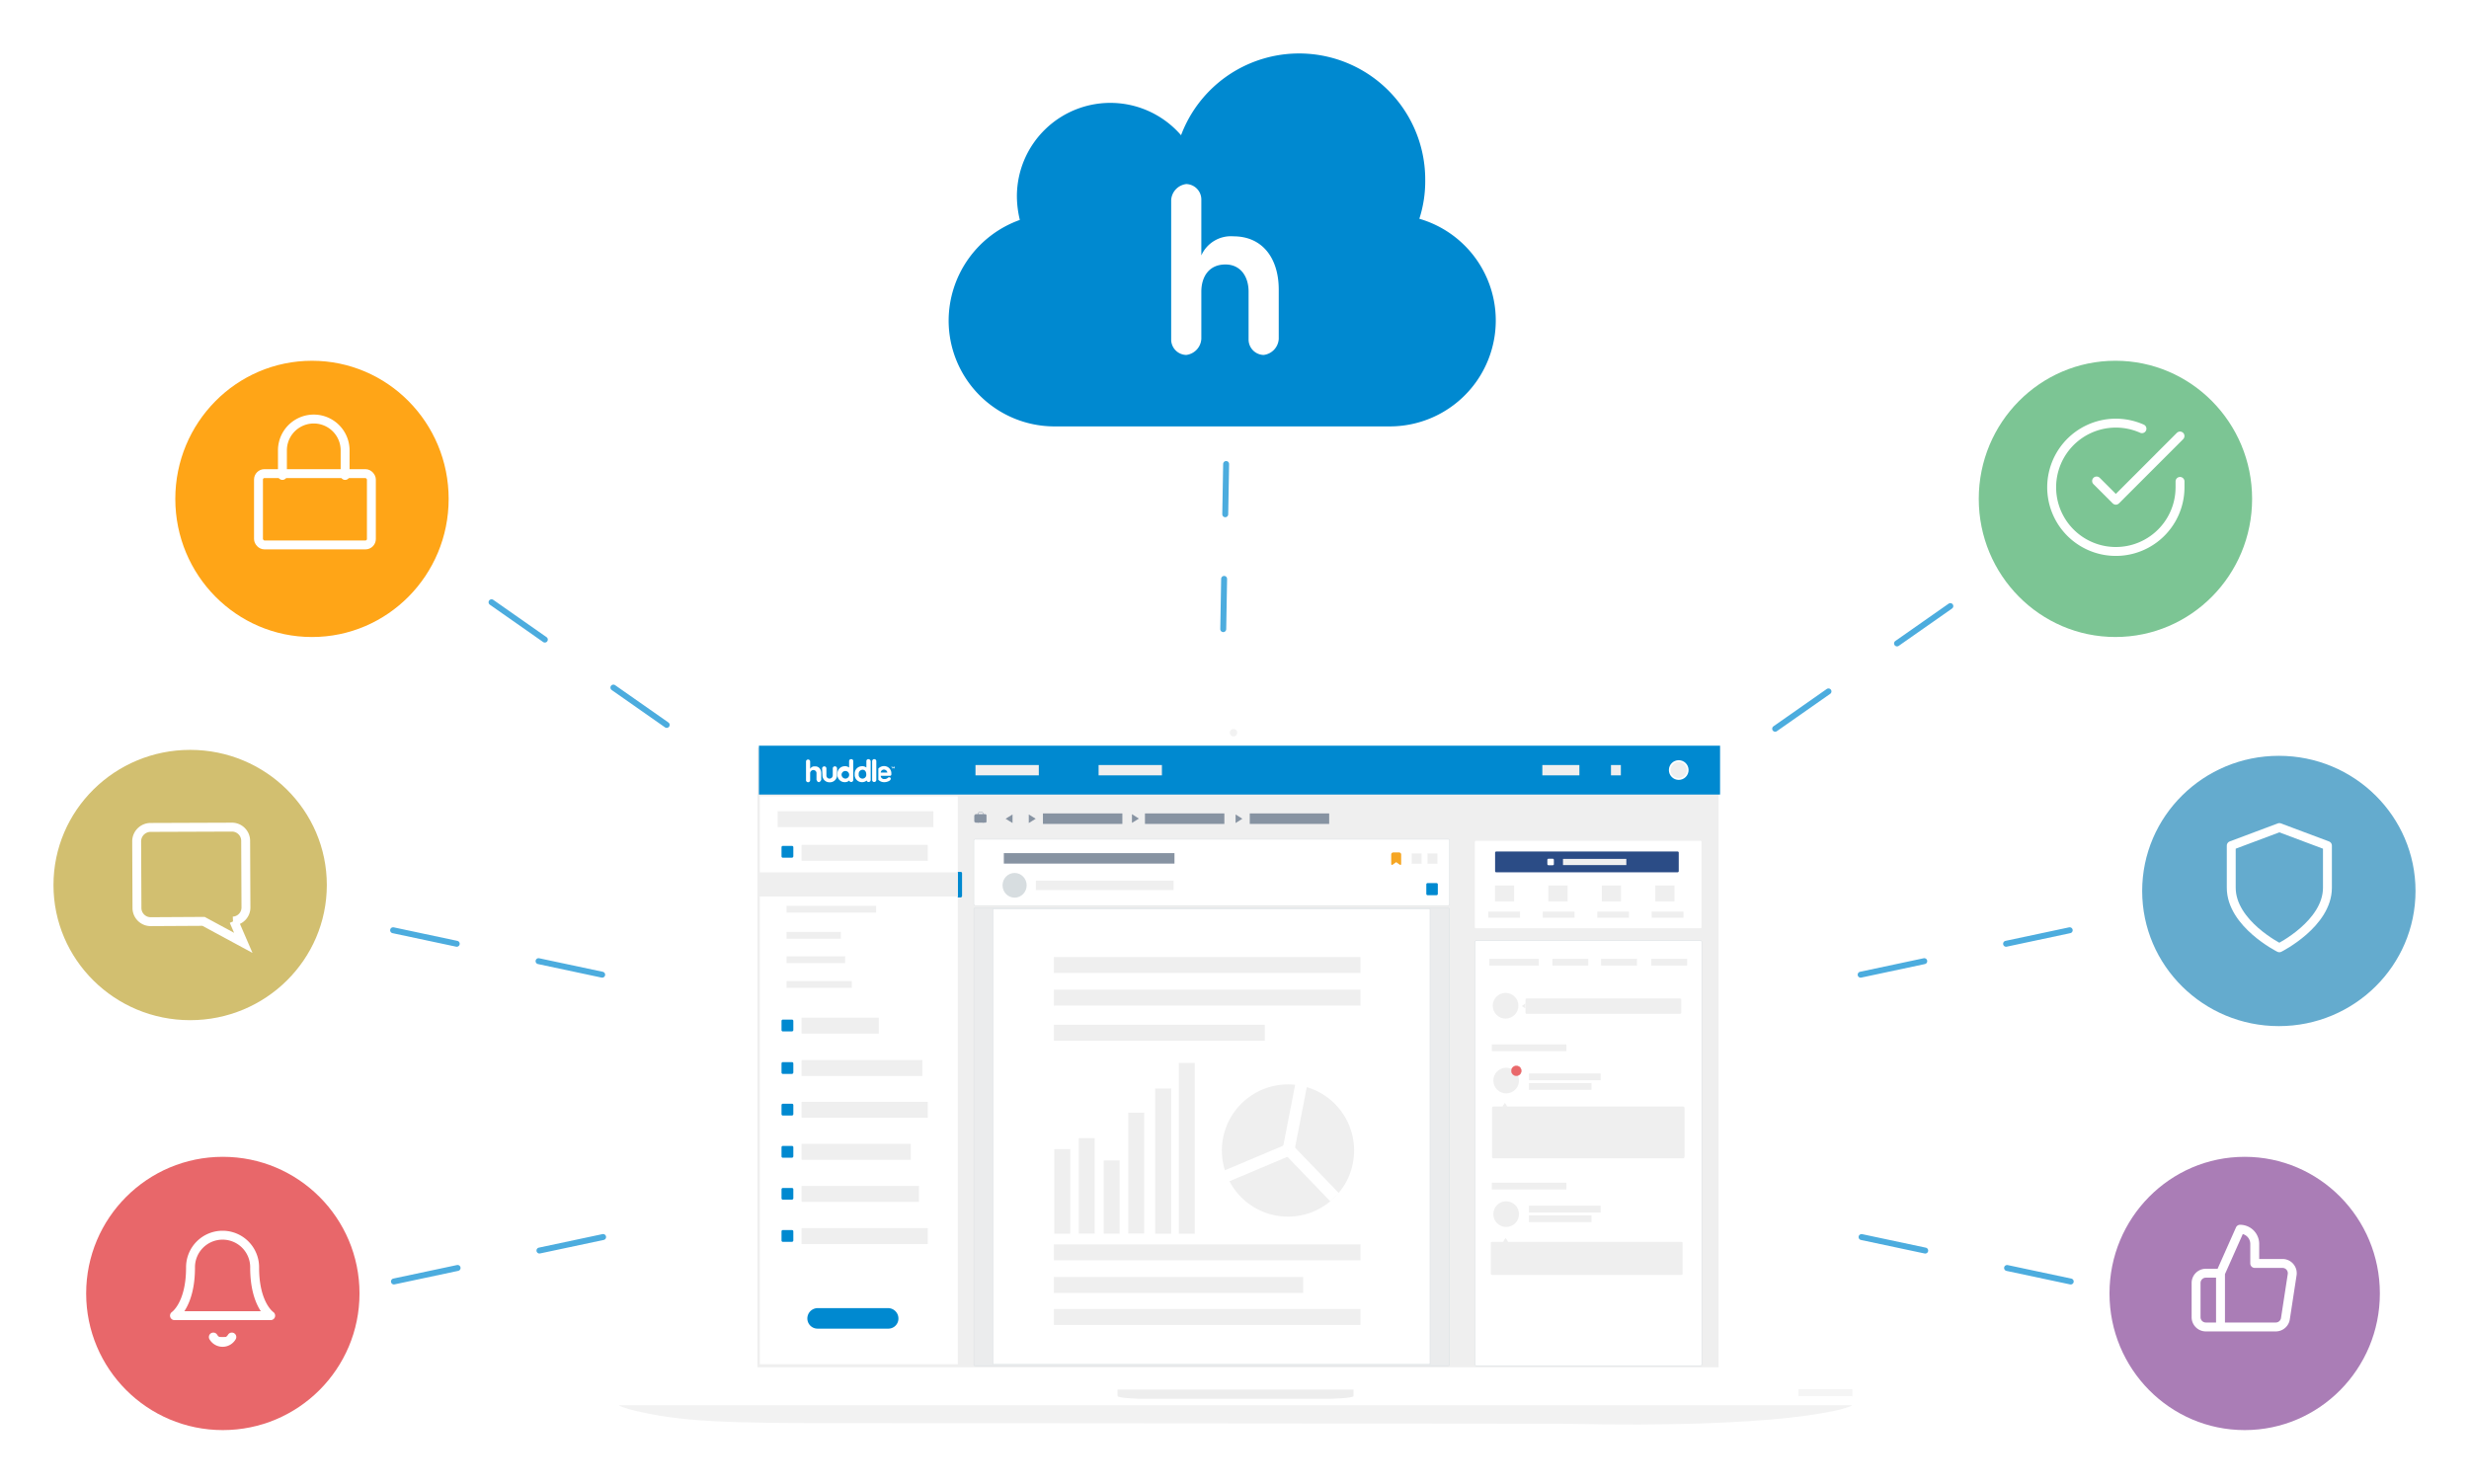 <svg xmlns="http://www.w3.org/2000/svg" xmlns:xlink="http://www.w3.org/1999/xlink" width="831" height="499.449" viewBox="0 0 831 499.449">
  <defs>
    <filter id="Ellipse_150" x="703" y="236.449" width="128" height="127" filterUnits="userSpaceOnUse">
      <feOffset dy="3" input="SourceAlpha"/>
      <feGaussianBlur stdDeviation="6" result="blur"/>
      <feFlood flood-opacity="0.161"/>
      <feComposite operator="in" in2="blur"/>
      <feComposite in="SourceGraphic"/>
    </filter>
    <filter id="Ellipse_150-2" x="692" y="371.449" width="127" height="128" filterUnits="userSpaceOnUse">
      <feOffset dy="3" input="SourceAlpha"/>
      <feGaussianBlur stdDeviation="6" result="blur-2"/>
      <feFlood flood-opacity="0.161"/>
      <feComposite operator="in" in2="blur-2"/>
      <feComposite in="SourceGraphic"/>
    </filter>
    <filter id="Ellipse_150-3" x="0" y="234.449" width="128" height="127" filterUnits="userSpaceOnUse">
      <feOffset dy="3" input="SourceAlpha"/>
      <feGaussianBlur stdDeviation="6" result="blur-3"/>
      <feFlood flood-opacity="0.161"/>
      <feComposite operator="in" in2="blur-3"/>
      <feComposite in="SourceGraphic"/>
    </filter>
    <filter id="Ellipse_150-4" x="11" y="371.449" width="128" height="128" filterUnits="userSpaceOnUse">
      <feOffset dy="3" input="SourceAlpha"/>
      <feGaussianBlur stdDeviation="6" result="blur-4"/>
      <feFlood flood-opacity="0.161"/>
      <feComposite operator="in" in2="blur-4"/>
      <feComposite in="SourceGraphic"/>
    </filter>
    <filter id="Ellipse_150-5" x="648" y="103.449" width="128" height="129" filterUnits="userSpaceOnUse">
      <feOffset dy="3" input="SourceAlpha"/>
      <feGaussianBlur stdDeviation="6" result="blur-5"/>
      <feFlood flood-opacity="0.161"/>
      <feComposite operator="in" in2="blur-5"/>
      <feComposite in="SourceGraphic"/>
    </filter>
    <filter id="Ellipse_150-6" x="41" y="103.449" width="128" height="129" filterUnits="userSpaceOnUse">
      <feOffset dy="3" input="SourceAlpha"/>
      <feGaussianBlur stdDeviation="6" result="blur-6"/>
      <feFlood flood-opacity="0.161"/>
      <feComposite operator="in" in2="blur-6"/>
      <feComposite in="SourceGraphic"/>
    </filter>
    <filter id="Path_936" x="228.294" y="222.826" width="375.144" height="269.167" filterUnits="userSpaceOnUse">
      <feOffset dy="3" input="SourceAlpha"/>
      <feGaussianBlur stdDeviation="6" result="blur-7"/>
      <feFlood flood-opacity="0.161"/>
      <feComposite operator="in" in2="blur-7"/>
      <feComposite in="SourceGraphic"/>
    </filter>
    <linearGradient id="linear-gradient" x1="0.951" y1="-76.519" x2="0.952" y2="-76.519" gradientUnits="objectBoundingBox">
      <stop offset="1" stop-color="#fff" stop-opacity="0.039"/>
      <stop offset="1" stop-opacity="0.039"/>
    </linearGradient>
    <linearGradient id="linear-gradient-2" x1="25.104" y1="-76.519" x2="25.117" y2="-76.519" gradientUnits="objectBoundingBox">
      <stop offset="1" stop-color="#fff"/>
      <stop offset="1"/>
    </linearGradient>
    <linearGradient id="linear-gradient-3" x1="0.951" y1="-30.924" x2="0.951" y2="-30.954" gradientUnits="objectBoundingBox">
      <stop offset="1" stop-opacity="0.051"/>
      <stop offset="1" stop-color="#fff" stop-opacity="0.051"/>
    </linearGradient>
    <filter id="Path_941" x="190.236" y="455.099" width="451.21" height="42.467" filterUnits="userSpaceOnUse">
      <feOffset dy="3" input="SourceAlpha"/>
      <feGaussianBlur stdDeviation="6" result="blur-8"/>
      <feFlood flood-opacity="0.161"/>
      <feComposite operator="in" in2="blur-8"/>
      <feComposite in="SourceGraphic"/>
    </filter>
    <linearGradient id="linear-gradient-4" x1="26.611" y1="-61.226" x2="26.636" y2="-61.226" xlink:href="#linear-gradient-2"/>
    <filter id="Path_716" x="301.289" y="0" width="220.169" height="161.55" filterUnits="userSpaceOnUse">
      <feOffset dy="3" input="SourceAlpha"/>
      <feGaussianBlur stdDeviation="6" result="blur-9"/>
      <feFlood flood-opacity="0.161"/>
      <feComposite operator="in" in2="blur-9"/>
      <feComposite in="SourceGraphic"/>
    </filter>
  </defs>
  <g id="Group_1859" data-name="Group 1859" transform="translate(-12 -18.551)">
    <g id="Group_1013" data-name="Group 1013" transform="translate(638.244 321.322)">
      <line id="Line_155" data-name="Line 155" x2="21.895" transform="matrix(0.978, -0.208, 0.208, 0.978, 0, 25.362)" fill="none" stroke="#0089d0" stroke-linecap="round" stroke-width="2" opacity="0.7"/>
      <line id="Line_155-2" data-name="Line 155" x2="21.895" transform="matrix(0.978, -0.208, 0.208, 0.978, 48.951, 14.956)" fill="none" stroke="#0089d0" stroke-linecap="round" stroke-width="2" opacity="0.7"/>
      <line id="Line_156" data-name="Line 156" x2="21.895" transform="matrix(0.978, -0.208, 0.208, 0.978, 97.902, 4.552)" fill="none" stroke="#0089d0" stroke-linecap="round" stroke-width="2" opacity="0.7"/>
    </g>
    <g id="Group_1014" data-name="Group 1014" transform="matrix(0.921, -0.391, 0.391, 0.921, 558.542, 269.25)">
      <line id="Line_155-3" data-name="Line 155" x2="21.895" transform="matrix(0.978, -0.208, 0.208, 0.978, 0, 25.362)" fill="none" stroke="#0089d0" stroke-linecap="round" stroke-width="2" opacity="0.7"/>
      <line id="Line_155-4" data-name="Line 155" x2="21.895" transform="matrix(0.978, -0.208, 0.208, 0.978, 48.951, 14.956)" fill="none" stroke="#0089d0" stroke-linecap="round" stroke-width="2" opacity="0.7"/>
      <line id="Line_156-2" data-name="Line 156" x2="21.895" transform="matrix(0.978, -0.208, 0.208, 0.978, 97.902, 4.552)" fill="none" stroke="#0089d0" stroke-linecap="round" stroke-width="2" opacity="0.7"/>
    </g>
    <g id="Group_1015" data-name="Group 1015" transform="matrix(0.914, 0.407, -0.407, 0.914, 648.873, 411.833)">
      <line id="Line_155-5" data-name="Line 155" x2="21.895" transform="matrix(0.978, -0.208, 0.208, 0.978, 0, 25.362)" fill="none" stroke="#0089d0" stroke-linecap="round" stroke-width="2" opacity="0.7"/>
      <line id="Line_155-6" data-name="Line 155" x2="21.895" transform="matrix(0.978, -0.208, 0.208, 0.978, 48.951, 14.956)" fill="none" stroke="#0089d0" stroke-linecap="round" stroke-width="2" opacity="0.7"/>
      <line id="Line_156-3" data-name="Line 156" x2="21.895" transform="matrix(0.978, -0.208, 0.208, 0.978, 97.902, 4.552)" fill="none" stroke="#0089d0" stroke-linecap="round" stroke-width="2" opacity="0.7"/>
    </g>
    <g id="Group_1018" data-name="Group 1018" transform="matrix(-0.921, -0.391, 0.391, -0.921, 236.393, 262.595)">
      <line id="Line_155-7" data-name="Line 155" x2="21.895" transform="matrix(0.978, 0.208, -0.208, 0.978, 0, 0)" fill="none" stroke="#0089d0" stroke-linecap="round" stroke-width="2" opacity="0.7"/>
      <line id="Line_155-8" data-name="Line 155" x2="21.895" transform="matrix(0.978, 0.208, -0.208, 0.978, 48.951, 10.407)" fill="none" stroke="#0089d0" stroke-linecap="round" stroke-width="2" opacity="0.7"/>
      <line id="Line_156-4" data-name="Line 156" x2="21.895" transform="matrix(0.978, 0.208, -0.208, 0.978, 97.903, 20.81)" fill="none" stroke="#0089d0" stroke-linecap="round" stroke-width="2" opacity="0.7"/>
    </g>
    <g id="Group_1021" data-name="Group 1021" transform="translate(425.359 136.086) rotate(79)">
      <line id="Line_155-9" data-name="Line 155" x2="16.923" transform="matrix(0.978, 0.208, -0.208, 0.978, 0, 0)" fill="none" stroke="#0089d0" stroke-linecap="round" stroke-width="2" opacity="0.7"/>
      <line id="Line_155-10" data-name="Line 155" x2="16.923" transform="matrix(0.978, 0.208, -0.208, 0.978, 37.836, 8.044)" fill="none" stroke="#0089d0" stroke-linecap="round" stroke-width="2" opacity="0.7"/>
      <line id="Line_156-5" data-name="Line 156" x2="16.923" transform="matrix(0.978, 0.208, -0.208, 0.978, 75.672, 16.085)" fill="none" stroke="#0089d0" stroke-linecap="round" stroke-width="2" opacity="0.7"/>
    </g>
    <g id="Group_1764" data-name="Group 1764" transform="matrix(-0.914, 0.407, -0.407, -0.914, 214.99, 435.003)">
      <line id="Line_155-11" data-name="Line 155" x2="21.895" transform="matrix(0.978, 0.208, -0.208, 0.978, 0, 0)" fill="none" stroke="#0089d0" stroke-linecap="round" stroke-width="2" opacity="0.7"/>
      <line id="Line_155-12" data-name="Line 155" x2="21.895" transform="matrix(0.978, 0.208, -0.208, 0.978, 48.951, 10.407)" fill="none" stroke="#0089d0" stroke-linecap="round" stroke-width="2" opacity="0.7"/>
      <line id="Line_156-6" data-name="Line 156" x2="21.895" transform="matrix(0.978, 0.208, -0.208, 0.978, 97.903, 20.81)" fill="none" stroke="#0089d0" stroke-linecap="round" stroke-width="2" opacity="0.7"/>
    </g>
    <g id="Group_1765" data-name="Group 1765" transform="translate(95.358 321.322)">
      <line id="Line_155-13" data-name="Line 155" x2="21.895" transform="matrix(-0.978, -0.208, 0.208, -0.978, 119.319, 25.362)" fill="none" stroke="#0089d0" stroke-linecap="round" stroke-width="2" opacity="0.7"/>
      <line id="Line_155-14" data-name="Line 155" x2="21.895" transform="matrix(-0.978, -0.208, 0.208, -0.978, 70.367, 14.956)" fill="none" stroke="#0089d0" stroke-linecap="round" stroke-width="2" opacity="0.7"/>
      <line id="Line_156-7" data-name="Line 156" x2="21.895" transform="matrix(-0.978, -0.208, 0.208, -0.978, 21.416, 4.552)" fill="none" stroke="#0089d0" stroke-linecap="round" stroke-width="2" opacity="0.7"/>
    </g>
    <g transform="matrix(1, 0, 0, 1, 12, 18.55)" filter="url(#Ellipse_150)">
      <ellipse id="Ellipse_150-7" data-name="Ellipse 150" cx="46" cy="45.5" rx="46" ry="45.5" transform="translate(721 251.45)" fill="#64abce"/>
    </g>
    <path id="shield" d="M20.187,42.468s16.187-8.094,16.187-20.234V8.07L20.187,2,4,8.07V22.234C4,34.375,20.187,42.468,20.187,42.468Z" transform="translate(758.98 295.16)" fill="none" stroke="#fff" stroke-linecap="round" stroke-linejoin="round" stroke-width="3"/>
    <g transform="matrix(1, 0, 0, 1, 12, 18.55)" filter="url(#Ellipse_150-2)">
      <ellipse id="Ellipse_150-8" data-name="Ellipse 150" cx="45.5" cy="46" rx="45.5" ry="46" transform="translate(710 386.45)" fill="#aa7db6"/>
    </g>
    <g transform="matrix(1, 0, 0, 1, 12, 18.55)" filter="url(#Ellipse_150-3)">
      <ellipse id="Ellipse_150-9" data-name="Ellipse 150" cx="46" cy="45.5" rx="46" ry="45.5" transform="translate(18 249.45)" fill="#d2bf70"/>
    </g>
    <g transform="matrix(1, 0, 0, 1, 12, 18.55)" filter="url(#Ellipse_150-4)">
      <circle id="Ellipse_150-10" data-name="Ellipse 150" cx="46" cy="46" r="46" transform="translate(29 386.45)" fill="#e8676a"/>
    </g>
    <g transform="matrix(1, 0, 0, 1, 12, 18.55)" filter="url(#Ellipse_150-5)">
      <ellipse id="Ellipse_150-11" data-name="Ellipse 150" cx="46" cy="46.5" rx="46" ry="46.5" transform="translate(666 118.45)" fill="#7cc594"/>
    </g>
    <g id="check-circle" transform="translate(702.538 161)">
      <path id="Path_455" data-name="Path 455" d="M45.2,21.618V23.6A21.6,21.6,0,1,1,32.388,3.865" transform="translate(-2 -1.994)" fill="none" stroke="#fff" stroke-linecap="round" stroke-linejoin="round" stroke-width="3"/>
      <path id="Path_456" data-name="Path 456" d="M37.077,4l-21.6,21.619L9,19.14" transform="translate(6.119 0.333)" fill="none" stroke="#fff" stroke-linecap="round" stroke-linejoin="round" stroke-width="3"/>
    </g>
    <g id="Group_1754" data-name="Group 1754" transform="translate(70.814 137.466)">
      <g transform="matrix(1, 0, 0, 1, -58.81, -118.91)" filter="url(#Ellipse_150-6)">
        <ellipse id="Ellipse_150-12" data-name="Ellipse 150" cx="46" cy="46.5" rx="46" ry="46.5" transform="translate(59 118.45)" fill="#ffa517"/>
      </g>
      <g id="lock" transform="translate(27.725 22.155)">
        <rect id="Rectangle_1058" data-name="Rectangle 1058" width="38" height="24" rx="2" transform="translate(0.461 18.379)" stroke-width="3" stroke="#fff" stroke-linecap="round" stroke-linejoin="round" fill="none"/>
        <path id="Path_466" data-name="Path 466" d="M7,20.99V12.55a10.55,10.55,0,1,1,21.1,0v8.44" transform="translate(1.518 -2)" fill="none" stroke="#fff" stroke-linecap="round" stroke-linejoin="round" stroke-width="3"/>
      </g>
    </g>
    <g id="Group_1752" data-name="Group 1752" transform="translate(220.236 256.377)">
      <g id="Group_1262" data-name="Group 1262">
        <g transform="matrix(1, 0, 0, 1, -208.24, -237.83)" filter="url(#Path_936)">
          <path id="Path_936-2" data-name="Path 936" d="M95.977,235.8h300.39c6.558,0,8.4,0,11.229.944a12.147,12.147,0,0,1,7.2,7.2c.944,2.832.944,4.67.944,11.229V454.758c0,6.558,0,7.453-.944,10.285-1.242,3.329-3.876,1.789-7.2,2.981-2.832.944-4.67.944-11.229.944H95.977c-6.558,0-8.4,0-11.229-.944-3.329-1.242-6.012.348-7.2-2.981-.944-2.832-.944-3.677-.944-10.285V255.177c0-6.558,0-8.4.944-11.229a12.147,12.147,0,0,1,7.2-7.2C87.58,235.8,89.418,235.8,95.977,235.8Z" transform="translate(169.69 2.03)" fill="#fff" fill-rule="evenodd"/>
        </g>
        <g id="Group_1237" data-name="Group 1237" transform="translate(205.692 7.602)">
          <g id="Group_1236" data-name="Group 1236">
            <path id="path-7_1_" d="M415.242,251.1A1.242,1.242,0,1,1,414,252.342,1.23,1.23,0,0,1,415.242,251.1Z" transform="translate(-414 -251.1)" fill="#f2f2f2" fill-rule="evenodd"/>
          </g>
        </g>
        <g id="Group_1258" data-name="Group 1258" transform="translate(0 229.839)">
          <g id="Group_1240" data-name="Group 1240">
            <g id="Group_1238" data-name="Group 1238">
              <path id="path-8_1_" d="M0,698.4H415.259v2.385H0Z" transform="translate(0 -698.4)" fill="#fff" fill-rule="evenodd"/>
            </g>
            <g id="Group_1239" data-name="Group 1239">
              <path id="Path_937" data-name="Path 937" d="M0,698.4H415.259v2.385H0Z" transform="translate(0 -698.4)" fill-rule="evenodd" fill="url(#linear-gradient)"/>
            </g>
          </g>
          <g id="Group_1244" data-name="Group 1244" opacity="0.1">
            <g id="Group_1243" data-name="Group 1243">
              <path id="path-13_1_" d="M0,698.4H15.452v2.385H0Z" transform="translate(0 -698.4)" fill-rule="evenodd" fill="url(#linear-gradient-2)"/>
            </g>
          </g>
          <g id="Group_1245" data-name="Group 1245" transform="translate(0 2.435)">
            <path id="path-15_1_" d="M0,703.3H415.21c-2.435,1.54-24.2,7.8-96.635,6.211-6.409,0-186.663-.2-226.162-.2-45.858,0-64.838.2-82.128-3.13C4.173,704.939,1.143,704,0,703.3Z" transform="translate(0 -703.3)" fill="#fff" fill-rule="evenodd"/>
          </g>
          <g id="Group_1249" data-name="Group 1249" transform="translate(0 2.435)">
            <g transform="matrix(1, 0, 0, 1, -208.24, -470.1)" filter="url(#Path_941)">
              <path id="Path_941-2" data-name="Path 941" d="M0,703.3H415.21c-2.435,1.54-24.2,7.8-96.635,6.211-6.409,0-186.663-.2-226.162-.2-45.858,0-64.838.2-82.128-3.13C4.173,704.939,1.143,704,0,703.3Z" transform="translate(208.24 -233.2)" fill-rule="evenodd" fill="url(#linear-gradient-3)"/>
            </g>
          </g>
          <g id="Group_1253" data-name="Group 1253" transform="translate(167.882 0.149)">
            <g id="Group_1251" data-name="Group 1251">
              <path id="path-20_1_" d="M337.9,700.836V698.7h79.445v2.136c0,.8-7.751.944-7.751.944H345.6S337.9,701.631,337.9,700.836Z" transform="translate(-337.9 -698.7)" fill="#fff" fill-rule="evenodd"/>
            </g>
            <g id="Group_1252" data-name="Group 1252">
              <path id="Path_942" data-name="Path 942" d="M337.9,700.836V698.7h79.445v2.136c0,.8-7.751.944-7.751.944H345.6S337.9,701.631,337.9,700.836Z" transform="translate(-337.9 -698.7)" fill="#ededed" fill-rule="evenodd"/>
            </g>
          </g>
          <g id="Group_1255" data-name="Group 1255" transform="translate(167.733 0.149)" opacity="0.07">
            <g id="Group_1254" data-name="Group 1254">
              <path id="path-22_1_" d="M337.6,698.7h7.751v3.081s-7.751-.149-7.751-.944Z" transform="translate(-337.6 -698.7)" fill-rule="evenodd" fill="url(#linear-gradient-4)"/>
            </g>
          </g>
        </g>
        <g id="Group_1261" data-name="Group 1261" transform="translate(46.703 13.862)">
          <g id="Group_1260" data-name="Group 1260">
            <g id="Group_1259" data-name="Group 1259">
              <rect id="Rectangle_1203" data-name="Rectangle 1203" width="323.493" height="208.624" fill="#efefef"/>
            </g>
          </g>
        </g>
      </g>
      <g id="Group_1281" data-name="Group 1281" transform="translate(47.2 13.216)">
        <path id="Path_943" data-name="Path 943" d="M228.128,356.5h-3.08a.445.445,0,0,1-.447-.447v-7.7a.445.445,0,0,1,.447-.447h3.08a.445.445,0,0,1,.447.447v7.7A.524.524,0,0,1,228.128,356.5Z" transform="translate(-160.209 -305.42)" fill="#0089d0"/>
        <rect id="Rectangle_1204" data-name="Rectangle 1204" width="323.493" height="16.445" fill="#0089d0"/>
        <rect id="Rectangle_1205" data-name="Rectangle 1205" width="66.626" height="191.184" transform="translate(0.298 17.042)" fill="#fff"/>
        <g id="Group_1263" data-name="Group 1263" transform="translate(15.849 4.521)">
          <path id="Path_285_3_" d="M129.98,273.985c1.292,0,2.037.994,2.037,2.385v2.186s-.348.7-.745.745a.755.755,0,0,1-.745-.7l-.1-.05v-2.136a1.06,1.06,0,0,0-1.043-1.192,1.094,1.094,0,0,0-1.093,1.192v2.136a.7.7,0,1,1-1.391,0V272.3a.7.7,0,0,1,1.391,0v2.534a1.594,1.594,0,0,1,1.491-.845" transform="translate(-126.9 -271.55)" fill="#fff" fill-rule="evenodd"/>
          <path id="Path_286_3_" d="M137.8,277.14a.755.755,0,0,1,.7-.745.719.719,0,0,1,.745.7v2.335a1.03,1.03,0,0,0,1.341,1.043,1.486,1.486,0,0,0,.4-.2,1.225,1.225,0,0,0,.4-.845V277.14a.721.721,0,1,1,1.441-.05v2.236a2.384,2.384,0,0,1-2.335,2.434h-.149a2.343,2.343,0,0,1-2.435-2.285v-.149Z" transform="translate(-132.384 -273.961)" fill="#fff" fill-rule="evenodd"/>
          <path id="Path_287_3_" d="M171.7,272.2a.711.711,0,0,1,.7-.7.679.679,0,0,1,.7.7v6.31a.711.711,0,0,1-.7.7.679.679,0,0,1-.7-.7Z" transform="translate(-149.442 -271.5)" fill="#fff" fill-rule="evenodd"/>
          <path id="Path_288_3_" d="M176.695,278.386a1.062,1.062,0,0,1,1.143-.994,1.168,1.168,0,0,1,1.093.994Zm3.577.5a2.445,2.445,0,0,0-2.435-2.683,2.594,2.594,0,0,0-1.938.845v3.776a2.659,2.659,0,0,0,1.987.8,3.305,3.305,0,0,0,1.689-.447.9.9,0,0,0,.5-.7.469.469,0,0,0-.5-.5h-.05a.611.611,0,0,0-.5.249,1.694,1.694,0,0,1-1.093.348,1.14,1.14,0,0,1-1.242-1.093h3.08a.445.445,0,0,0,.5-.4v-.2" transform="translate(-151.555 -273.865)" fill="#fff" fill-rule="evenodd"/>
          <path id="Path_289_3_" d="M149.591,276.568a1.284,1.284,0,1,1,1.292,1.491,1.336,1.336,0,0,1-1.292-1.491m3.23-5.068a.679.679,0,0,0-.7.7v2.136a2.171,2.171,0,0,0-1.54-.447,2.459,2.459,0,0,0-2.385,2.683,2.429,2.429,0,0,0,2.385,2.683h.05a2.184,2.184,0,0,0,1.54-.547.643.643,0,0,0,.646.5.7.7,0,0,0,.7-.646v-6.31a.667.667,0,0,0-.7-.745" transform="translate(-137.617 -271.5)" fill="#fff" fill-rule="evenodd"/>
          <path id="Path_290_3_" d="M161.241,276.568a1.336,1.336,0,0,1,1.292-1.49c.845,0,1.242.7,1.242,1.49a1.284,1.284,0,1,1-2.534,0m3.279-5.068a.679.679,0,0,0-.7.7v2.136a2.171,2.171,0,0,0-1.54-.447,2.459,2.459,0,0,0-2.385,2.683,2.429,2.429,0,0,0,2.385,2.683h.05a2.343,2.343,0,0,0,1.59-.547.643.643,0,0,0,.646.5.7.7,0,0,0,.7-.646v-6.31a.8.8,0,0,0-.745-.745" transform="translate(-143.504 -271.5)" fill="#fff" fill-rule="evenodd"/>
          <path id="Path_291_3_" d="M185,276.749v.447h-.149v-.4H184.7v-.149h.4v.149Zm.7.447v-.447h0l-.149.4h-.05l-.348-.4h0v.4h.149V276.6h.05l.149.447.149-.447h.2v.6Z" transform="translate(-155.983 -274.066)" fill="#fff"/>
        </g>
        <rect id="Rectangle_1206" data-name="Rectangle 1206" width="66.775" height="8.148" transform="translate(0.149 42.629)" fill="#efefef"/>
        <g id="Group_1264" data-name="Group 1264" transform="translate(7.602 33.736)">
          <path id="Path_944" data-name="Path 944" d="M113.828,334.275h-3.08a.445.445,0,0,1-.447-.447v-3.08a.445.445,0,0,1,.447-.447h3.08a.445.445,0,0,1,.447.447v3.08A.524.524,0,0,1,113.828,334.275Z" transform="translate(-110.3 -330.3)" fill="#0089d0"/>
        </g>
        <path id="Path_945" data-name="Path 945" d="M113.828,451.975h-3.08a.445.445,0,0,1-.447-.447v-3.08a.445.445,0,0,1,.447-.447h3.08a.445.445,0,0,1,.447.447v3.08A.524.524,0,0,1,113.828,451.975Z" transform="translate(-102.698 -355.786)" fill="#0089d0"/>
        <path id="Path_946" data-name="Path 946" d="M113.828,480.775h-3.08a.445.445,0,0,1-.447-.447v-3.081a.445.445,0,0,1,.447-.447h3.08a.445.445,0,0,1,.447.447v3.081A.524.524,0,0,1,113.828,480.775Z" transform="translate(-102.698 -370.277)" fill="#0089d0"/>
        <path id="Path_947" data-name="Path 947" d="M113.828,508.975h-3.08a.445.445,0,0,1-.447-.447v-3.08a.445.445,0,0,1,.447-.447h3.08a.445.445,0,0,1,.447.447v3.08A.524.524,0,0,1,113.828,508.975Z" transform="translate(-102.698 -384.466)" fill="#0089d0"/>
        <path id="Path_948" data-name="Path 948" d="M113.828,566.025h-3.08a.445.445,0,0,1-.447-.447v-3.031a.445.445,0,0,1,.447-.447h3.08a.445.445,0,0,1,.447.447v3.08A.528.528,0,0,1,113.828,566.025Z" transform="translate(-102.698 -413.197)" fill="#0089d0"/>
        <path id="Path_949" data-name="Path 949" d="M113.828,594.575h-3.08a.445.445,0,0,1-.447-.447v-3.08a.445.445,0,0,1,.447-.447h3.08a.445.445,0,0,1,.447.447v3.08A.524.524,0,0,1,113.828,594.575Z" transform="translate(-102.698 -427.537)" fill="#0089d0"/>
        <path id="Path_950" data-name="Path 950" d="M155.077,650.406H131.228a3.435,3.435,0,0,1-3.428-3.428h0a3.488,3.488,0,0,1,3.478-3.478h23.7a3.488,3.488,0,0,1,3.478,3.478h0A3.393,3.393,0,0,1,155.077,650.406Z" transform="translate(-111.504 -454.154)" fill="#0089d0"/>
        <path id="Path_951" data-name="Path 951" d="M241.5,309h3.18a.392.392,0,0,1,.4.4v1.888a.392.392,0,0,1-.4.4H241.5a.392.392,0,0,1-.4-.4V309.4C241.15,309.149,241.3,309,241.5,309Z" transform="translate(-168.512 -285.847)" fill="#8793a2" stroke="#8793a2" stroke-linecap="round" stroke-linejoin="round" stroke-width="0.141"/>
        <path id="Path_952" data-name="Path 952" d="M245.19,311.028V307.9a.392.392,0,0,0-.4-.4H244a.392.392,0,0,0-.4.4v3.13" transform="translate(-169.769 -285.092)" fill="none" stroke="#8793a2" stroke-linecap="round" stroke-linejoin="round" stroke-width="0.141"/>
        <path id="Path_953" data-name="Path 953" d="M655.917,356.263H580.4a.392.392,0,0,1-.4-.4V327.2a.392.392,0,0,1,.4-.4h75.47a.392.392,0,0,1,.4.4v28.668A.328.328,0,0,1,655.917,356.263Z" transform="translate(-339.032 -294.803)" fill="#fff"/>
        <path id="Path_954" data-name="Path 954" d="M656.068,537.59H580.6a.392.392,0,0,1-.4-.4V394.9a.392.392,0,0,1,.4-.4h75.47a.392.392,0,0,1,.4.4v142.3C656.515,537.391,656.316,537.59,656.068,537.59Z" transform="translate(-339.133 -328.867)" fill="#fff" stroke="#d7dde0" stroke-miterlimit="10" stroke-width="0.141"/>
        <path id="Path_955" data-name="Path 955" d="M264.435,309l-2.335,1.441,2.335,1.441Z" transform="translate(-179.078 -285.847)" fill="#8793a2"/>
        <path id="Path_956" data-name="Path 956" d="M277.8,309l2.335,1.441-2.335,1.441Z" transform="translate(-186.977 -285.847)" fill="#8793a2"/>
        <path id="Path_957" data-name="Path 957" d="M400.285,526.47H241a.392.392,0,0,1-.4-.4V372.8a.392.392,0,0,1,.4-.4H400.285a.392.392,0,0,1,.4.4V526.023A.38.38,0,0,1,400.285,526.47Z" transform="translate(-168.26 -317.747)" fill="#ebeced" stroke="#d7dde0" stroke-miterlimit="10" stroke-width="0.141"/>
        <path id="Path_958" data-name="Path 958" d="M400.285,348.108H241a.392.392,0,0,1-.4-.4V326.2a.392.392,0,0,1,.4-.4H400.285a.392.392,0,0,1,.4.4v21.513C400.732,347.909,400.533,348.108,400.285,348.108Z" transform="translate(-168.26 -294.3)" fill="#fff" stroke="#d7dde0" stroke-miterlimit="10" stroke-width="0.141"/>
        <rect id="Rectangle_1207" data-name="Rectangle 1207" width="147.065" height="153.375" transform="translate(78.799 54.901)" fill="#fff" stroke="#d7dde0" stroke-miterlimit="10" stroke-width="0.141"/>
        <rect id="Rectangle_1208" data-name="Rectangle 1208" width="42.48" height="5.366" transform="translate(14.359 119.888)" fill="#efefef"/>
        <rect id="Rectangle_1209" data-name="Rectangle 1209" width="40.642" height="5.366" transform="translate(14.359 105.827)" fill="#efefef"/>
        <rect id="Rectangle_1210" data-name="Rectangle 1210" width="52.417" height="5.366" transform="translate(6.31 22.06)" fill="#efefef"/>
        <rect id="Rectangle_1211" data-name="Rectangle 1211" width="25.985" height="5.366" transform="translate(14.359 91.568)" fill="#efefef"/>
        <rect id="Rectangle_1212" data-name="Rectangle 1212" width="42.48" height="5.366" transform="translate(14.359 33.388)" fill="#efefef"/>
        <path id="Path_959" data-name="Path 959" d="M113.828,537.575h-3.08a.445.445,0,0,1-.447-.447v-3.081a.445.445,0,0,1,.447-.447h3.08a.445.445,0,0,1,.447.447v3.081A.524.524,0,0,1,113.828,537.575Z" transform="translate(-102.698 -398.856)" fill="#0089d0"/>
        <rect id="Rectangle_1213" data-name="Rectangle 1213" width="36.766" height="5.366" transform="translate(14.359 134.048)" fill="#efefef"/>
        <rect id="Rectangle_1214" data-name="Rectangle 1214" width="39.499" height="5.366" transform="translate(14.359 148.208)" fill="#efefef"/>
        <rect id="Rectangle_1215" data-name="Rectangle 1215" width="42.48" height="5.366" transform="translate(14.359 162.417)" fill="#efefef"/>
        <rect id="Rectangle_1216" data-name="Rectangle 1216" width="24.146" height="2.285" transform="translate(259.152 110.348)" fill="#efefef"/>
        <rect id="Rectangle_1217" data-name="Rectangle 1217" width="30.158" height="2.285" transform="translate(9.291 53.907)" fill="#efefef"/>
        <rect id="Rectangle_1218" data-name="Rectangle 1218" width="18.284" height="2.285" transform="translate(9.291 62.701)" fill="#efefef"/>
        <rect id="Rectangle_1219" data-name="Rectangle 1219" width="19.725" height="2.285" transform="translate(9.291 70.899)" fill="#efefef"/>
        <rect id="Rectangle_1220" data-name="Rectangle 1220" width="21.96" height="2.285" transform="translate(9.291 79.246)" fill="#efefef"/>
        <rect id="Rectangle_1221" data-name="Rectangle 1221" width="21.066" height="2.285" transform="translate(259.152 113.578)" fill="#efefef"/>
        <rect id="Rectangle_1222" data-name="Rectangle 1222" width="25.09" height="2.285" transform="translate(246.681 100.561)" fill="#efefef"/>
        <rect id="Rectangle_1223" data-name="Rectangle 1223" width="25.09" height="2.285" transform="translate(246.681 147.115)" fill="#efefef"/>
        <rect id="Rectangle_1224" data-name="Rectangle 1224" width="16.644" height="2.285" transform="translate(245.837 71.744)" fill="#efefef"/>
        <rect id="Rectangle_1225" data-name="Rectangle 1225" width="12.073" height="2.285" transform="translate(300.34 71.744)" fill="#efefef"/>
        <rect id="Rectangle_1226" data-name="Rectangle 1226" width="12.073" height="2.285" transform="translate(283.448 71.744)" fill="#efefef"/>
        <rect id="Rectangle_1227" data-name="Rectangle 1227" width="12.073" height="2.285" transform="translate(267.052 71.744)" fill="#efefef"/>
        <rect id="Rectangle_1228" data-name="Rectangle 1228" width="24.146" height="2.285" transform="translate(259.152 154.865)" fill="#efefef"/>
        <rect id="Rectangle_1229" data-name="Rectangle 1229" width="21.066" height="2.285" transform="translate(259.152 158.095)" fill="#efefef"/>
        <rect id="Rectangle_1230" data-name="Rectangle 1230" width="10.682" height="2.087" transform="translate(245.489 55.845)" fill="#efefef"/>
        <rect id="Rectangle_1231" data-name="Rectangle 1231" width="10.682" height="2.087" transform="translate(263.822 55.845)" fill="#efefef"/>
        <rect id="Rectangle_1232" data-name="Rectangle 1232" width="10.682" height="2.087" transform="translate(282.156 55.845)" fill="#efefef"/>
        <rect id="Rectangle_1233" data-name="Rectangle 1233" width="10.682" height="2.087" transform="translate(300.489 55.845)" fill="#efefef"/>
        <path id="Path_960" data-name="Path 960" d="M655.109,341.105H594.1a.392.392,0,0,1-.4-.4V334.5a.392.392,0,0,1,.4-.4h61.012a.392.392,0,0,1,.4.4v6.211A.427.427,0,0,1,655.109,341.105Z" transform="translate(-345.926 -298.476)" fill="#2b4c86"/>
        <rect id="Rectangle_1234" data-name="Rectangle 1234" width="6.459" height="5.366" transform="translate(247.725 47.051)" fill="#efefef"/>
        <rect id="Rectangle_1235" data-name="Rectangle 1235" width="6.459" height="5.366" transform="translate(265.71 47.051)" fill="#efefef"/>
        <rect id="Rectangle_1236" data-name="Rectangle 1236" width="6.459" height="5.366" transform="translate(283.696 47.051)" fill="#efefef"/>
        <rect id="Rectangle_1237" data-name="Rectangle 1237" width="6.459" height="5.366" transform="translate(301.682 47.051)" fill="#efefef"/>
        <path id="Path_961" data-name="Path 961" d="M599.945,596l.845,1.292H599.1Z" transform="translate(-348.643 -430.254)" fill="#efefef"/>
        <rect id="Rectangle_1238" data-name="Rectangle 1238" width="103.194" height="5.366" transform="translate(99.269 71.148)" fill="#efefef"/>
        <rect id="Rectangle_1239" data-name="Rectangle 1239" width="70.999" height="5.366" transform="translate(99.269 93.953)" fill="#efefef"/>
        <rect id="Rectangle_1240" data-name="Rectangle 1240" width="46.355" height="3.18" transform="translate(93.207 45.411)" fill="#efefef"/>
        <rect id="Rectangle_1241" data-name="Rectangle 1241" width="28.469" height="5.366" transform="translate(104.774 135.812) rotate(90)" fill="#efefef"/>
        <rect id="Rectangle_1242" data-name="Rectangle 1242" width="32.146" height="5.366" transform="translate(113.007 132.114) rotate(90)" fill="#efefef"/>
        <rect id="Rectangle_1243" data-name="Rectangle 1243" width="24.643" height="5.366" transform="translate(121.403 139.626) rotate(90)" fill="#efefef"/>
        <rect id="Rectangle_1244" data-name="Rectangle 1244" width="40.691" height="5.366" transform="translate(129.673 123.543) rotate(90)" fill="#efefef"/>
        <rect id="Rectangle_1245" data-name="Rectangle 1245" width="48.889" height="5.366" transform="translate(138.742 115.404) rotate(90)" fill="#efefef"/>
        <rect id="Rectangle_1246" data-name="Rectangle 1246" width="57.485" height="5.366" transform="translate(146.693 106.817) rotate(90)" fill="#efefef"/>
        <rect id="Rectangle_1247" data-name="Rectangle 1247" width="103.194" height="5.366" transform="translate(99.269 82.128)" fill="#efefef"/>
        <rect id="Rectangle_1248" data-name="Rectangle 1248" width="103.194" height="5.366" transform="translate(99.269 167.883)" fill="#efefef"/>
        <rect id="Rectangle_1249" data-name="Rectangle 1249" width="83.916" height="5.366" transform="translate(99.269 178.863)" fill="#efefef"/>
        <rect id="Rectangle_1250" data-name="Rectangle 1250" width="103.194" height="5.366" transform="translate(99.269 189.644)" fill="#efefef"/>
        <path id="Path_962" data-name="Path 962" d="M347.7,308.8l2.335,1.49-2.335,1.441Z" transform="translate(-222.148 -285.747)" fill="#8793a2"/>
        <rect id="Rectangle_1251" data-name="Rectangle 1251" width="26.73" height="3.528" transform="translate(95.592 22.805)" fill="#8793a2"/>
        <rect id="Rectangle_1252" data-name="Rectangle 1252" width="57.435" height="3.528" transform="translate(82.426 36.17)" fill="#8793a2"/>
        <rect id="Rectangle_1253" data-name="Rectangle 1253" width="26.73" height="3.528" transform="translate(129.924 22.805)" fill="#8793a2"/>
        <path id="Path_963" data-name="Path 963" d="M417.9,309l2.285,1.441-2.285,1.441Z" transform="translate(-257.47 -285.847)" fill="#8793a2"/>
        <rect id="Rectangle_1254" data-name="Rectangle 1254" width="26.73" height="3.528" transform="translate(165.2 22.805)" fill="#8793a2"/>
        <path id="Rectangle_1011_4_" d="M592.1,506.9h63.794a.511.511,0,0,1,.5.547v16.346a.544.544,0,0,1-.5.547H592.1a.511.511,0,0,1-.5-.547V507.446A.544.544,0,0,1,592.1,506.9Z" transform="translate(-344.869 -385.422)" fill="#efefef"/>
        <g id="Group_1265" data-name="Group 1265" transform="translate(256.767 85.109)">
          <path id="Path_964" data-name="Path 964" d="M666.319,438.867H614.7a.392.392,0,0,1-.4-.4V434.1a.392.392,0,0,1,.4-.4h51.622a.392.392,0,0,1,.4.4v4.372A.427.427,0,0,1,666.319,438.867Z" transform="translate(-613.058 -433.7)" fill="#efefef"/>
          <path id="Path_965" data-name="Path 965" d="M611.8,437.945l1.193-.845v1.64Z" transform="translate(-611.8 -435.411)" fill="#efefef"/>
        </g>
        <g id="Group_1266" data-name="Group 1266" transform="translate(246.334 120.236)">
          <path id="Rectangle_1019_4_" d="M591.3,598.6h63.546c.3,0,.5.1.5.248v10.633c0,.149-.248.248-.5.248H591.3c-.3,0-.5-.1-.5-.248V598.848C590.8,598.7,591,598.6,591.3,598.6Z" transform="translate(-590.8 -551.797)" fill="#efefef"/>
          <path id="Path_966" data-name="Path 966" d="M599.945,596.3l.845,1.292H599.1Z" transform="translate(-594.976 -550.64)" fill="#efefef"/>
          <path id="Path_967" data-name="Path 967" d="M599.444,504.4l.845,1.292H598.6Z" transform="translate(-594.724 -504.4)" fill="#efefef"/>
        </g>
        <g id="Group_1267" data-name="Group 1267" transform="translate(99.07 105.678)">
          <path id="Path_968" data-name="Path 968" d="M501.2,574.1" transform="translate(-398.453 -524.913)" fill="none" stroke="#efefef" stroke-miterlimit="10" stroke-width="1.415"/>
          <path id="Path_969" data-name="Path 969" d="M294.4,475.1" transform="translate(-294.4 -475.1)" fill="none" stroke="#efefef" stroke-miterlimit="10" stroke-width="1.415"/>
          <path id="Path_970" data-name="Path 970" d="M500.9,475.4" transform="translate(-398.302 -475.251)" fill="none" stroke="#efefef" stroke-miterlimit="10" stroke-width="1.415"/>
          <path id="Path_971" data-name="Path 971" d="M295,575.1" transform="translate(-294.702 -525.416)" fill="none" stroke="#efefef" stroke-miterlimit="10" stroke-width="1.415"/>
        </g>
        <g id="Group_1268" data-name="Group 1268" transform="translate(306.551 5.167)">
          <ellipse id="Ellipse_199" data-name="Ellipse 199" cx="3.031" cy="3.031" rx="3.031" ry="3.031" fill="#efefef" stroke="#fff" stroke-miterlimit="10" stroke-width="0.566"/>
        </g>
        <g id="Group_1269" data-name="Group 1269" transform="translate(246.98 83.221)">
          <ellipse id="Ellipse_200" data-name="Ellipse 200" cx="4.323" cy="4.323" rx="4.323" ry="4.323" fill="#efefef"/>
        </g>
        <g id="Group_1270" data-name="Group 1270" transform="translate(82.277 43.126)">
          <ellipse id="Ellipse_201" data-name="Ellipse 201" cx="3.776" cy="3.875" rx="3.776" ry="3.875" fill="#d7dde0" stroke="#d7dde0" stroke-miterlimit="10" stroke-width="0.566"/>
        </g>
        <g id="Group_1271" data-name="Group 1271" transform="translate(224.622 46.256)">
          <path id="Path_972" data-name="Path 972" d="M547.547,355.5h2.981a.445.445,0,0,1,.447.447v3.18a.445.445,0,0,1-.447.447h-2.981a.445.445,0,0,1-.447-.447v-3.18A.445.445,0,0,1,547.547,355.5Z" transform="translate(-547.1 -355.5)" fill="#0089d0"/>
        </g>
        <path id="Path_973" data-name="Path 973" d="M526.682,338.927l-1.391-.994-1.391.994V335.7a.427.427,0,0,1,.4-.4h1.987a.427.427,0,0,1,.4.4Z" transform="translate(-310.805 -299.08)" fill="#f6a623" stroke="#f6a623" stroke-linecap="round" stroke-linejoin="round" stroke-width="0.566"/>
        <ellipse id="Ellipse_202" data-name="Ellipse 202" cx="22.258" cy="22.258" rx="22.258" ry="22.258" transform="translate(155.809 114.025)" fill="#efefef"/>
        <line id="Line_181" data-name="Line 181" x1="22.01" y2="9.291" transform="translate(155.958 136.184)" fill="none" stroke="#fff" stroke-miterlimit="10" stroke-width="4"/>
        <line id="Line_182" data-name="Line 182" x1="15.452" y1="16.048" transform="translate(178.366 136.035)" fill="none" stroke="#fff" stroke-miterlimit="10" stroke-width="4"/>
        <line id="Line_183" data-name="Line 183" x1="4.273" y2="21.96" transform="translate(178.217 114.273)" fill="none" stroke="#fff" stroke-miterlimit="10" stroke-width="4"/>
        <g id="Group_1272" data-name="Group 1272" transform="translate(265.363 38.058)">
          <path id="Path_974" data-name="Path 974" d="M630.889,341.186H629.5a.392.392,0,0,1-.4-.4V339.4a.392.392,0,0,1,.4-.4h1.391a.392.392,0,0,1,.4.4v1.391C631.336,340.987,631.137,341.186,630.889,341.186Z" transform="translate(-629.1 -339)" fill="#fff"/>
          <rect id="Rectangle_1255" data-name="Rectangle 1255" width="21.314" height="2.087" transform="translate(5.266 0.05)" fill="#efefef"/>
        </g>
        <g id="Group_1273" data-name="Group 1273" transform="translate(72.887 6.509)">
          <rect id="Rectangle_1256" data-name="Rectangle 1256" width="21.314" height="3.478" fill="#efefef"/>
        </g>
        <g id="Group_1274" data-name="Group 1274" transform="translate(114.323 6.509)">
          <rect id="Rectangle_1257" data-name="Rectangle 1257" width="21.314" height="3.478" fill="#efefef"/>
        </g>
        <g id="Group_1275" data-name="Group 1275" transform="translate(263.673 6.509)">
          <rect id="Rectangle_1258" data-name="Rectangle 1258" width="12.471" height="3.478" fill="#efefef"/>
        </g>
        <g id="Group_1276" data-name="Group 1276" transform="translate(225.019 36.269)">
          <rect id="Rectangle_1259" data-name="Rectangle 1259" width="3.329" height="3.478" fill="#efefef"/>
        </g>
        <g id="Group_1277" data-name="Group 1277" transform="translate(219.703 36.269)">
          <rect id="Rectangle_1260" data-name="Rectangle 1260" width="3.329" height="3.478" fill="#efefef"/>
        </g>
        <g id="Group_1278" data-name="Group 1278" transform="translate(286.776 6.509)">
          <rect id="Rectangle_1261" data-name="Rectangle 1261" width="3.329" height="3.478" fill="#efefef"/>
        </g>
        <g id="Group_1279" data-name="Group 1279" transform="translate(247.178 108.411)">
          <ellipse id="Ellipse_203" data-name="Ellipse 203" cx="4.323" cy="4.323" rx="4.323" ry="4.323" fill="#efefef"/>
        </g>
        <g id="Group_1280" data-name="Group 1280" transform="translate(247.178 153.375)">
          <ellipse id="Ellipse_204" data-name="Ellipse 204" cx="4.323" cy="4.323" rx="4.323" ry="4.323" fill="#efefef"/>
        </g>
        <ellipse id="Ellipse_113_4_" cx="1.64" cy="1.64" rx="1.64" ry="1.64" transform="translate(253.289 107.814)" fill="#e9686a" stroke="#e9686a" stroke-miterlimit="10" stroke-width="0.141"/>
      </g>
    </g>
    <g id="Group_1760" data-name="Group 1760" transform="translate(331.289 33.551)">
      <g transform="matrix(1, 0, 0, 1, -319.29, -15)" filter="url(#Path_716)">
        <path id="Path_716-2" data-name="Path 716" d="M158.423,55.646a41,41,0,0,0,1.98-13.07,42.445,42.445,0,0,0-82.182-15.05,31.45,31.45,0,0,0-55.25,20.595,34.7,34.7,0,0,0,.99,7.921A36.067,36.067,0,0,0,0,89.9,35.623,35.623,0,0,0,35.645,125.55H148.521a35.655,35.655,0,0,0,9.9-69.9Z" transform="translate(319.29 15)" fill="#0089d0"/>
      </g>
    </g>
    <path id="Path_717_2_" d="M206.582,119.9c9.814,0,15.229,7.445,15.229,17.936v16.582a5.781,5.781,0,0,1-5.076,5.415,5.2,5.2,0,0,1-5.076-5.076h0V138.51c0-5.076-2.707-9.137-7.783-9.137-5.753,0-8.122,4.4-8.122,9.137v15.905a5.781,5.781,0,0,1-5.076,5.415,5.2,5.2,0,0,1-5.076-5.076h0V107.715a5.781,5.781,0,0,1,5.076-5.415,5.2,5.2,0,0,1,5.076,5.076h0v18.951a10.9,10.9,0,0,1,10.829-6.43" transform="translate(220.581 -21.784)" fill="#fff" fill-rule="evenodd"/>
    <g id="Group_1766" data-name="Group 1766" transform="translate(70.727 434.491)">
      <path id="Path_452" data-name="Path 452" d="M29.982,12.793a10.793,10.793,0,1,0-21.585,0C8.4,25.384,3,28.982,3,28.982H35.378s-5.4-3.6-5.4-16.189" transform="translate(-3 -2)" fill="none" stroke="#fff" stroke-linecap="round" stroke-linejoin="round" stroke-width="3"/>
      <path id="Path_453" data-name="Path 453" d="M16.494,21a3.6,3.6,0,0,1-6.224,0" transform="translate(2.807 13.177)" fill="#fff" stroke="#fff" stroke-linecap="round" stroke-linejoin="round" stroke-width="3"/>
    </g>
    <g id="Group_1767" data-name="Group 1767" transform="translate(57.999 297.01)">
      <path id="Path_770" data-name="Path 770" d="M36.782,27.066l-.1-22.505A4.613,4.613,0,0,0,32.122,0L4.561.1A4.7,4.7,0,0,0,0,4.759L.1,27.264A4.613,4.613,0,0,0,4.66,31.825l17.846-.1L35.89,38.963l-3.173-7.337h-.3A4.574,4.574,0,0,0,36.782,27.066Z" transform="translate(0)" fill="none" stroke="#fff" stroke-width="3"/>
    </g>
    <g id="Group_1768" data-name="Group 1768" transform="translate(751.143 432.381)">
      <path id="Path_1083" data-name="Path 1083" d="M207.74,58.515v-6.58A4.935,4.935,0,0,0,202.8,47l-6.58,14.8V79.9H214.78a3.29,3.29,0,0,0,3.29-2.8l2.27-14.8a3.291,3.291,0,0,0-2.759-3.747,3.253,3.253,0,0,0-.531-.037ZM196.225,79.9H191.29A3.29,3.29,0,0,1,188,76.61V65.095a3.29,3.29,0,0,1,3.29-3.29h4.935" transform="translate(-188 -47)" fill="none" stroke="#fff" stroke-linecap="round" stroke-linejoin="round" stroke-width="3"/>
    </g>
  </g>
</svg>

